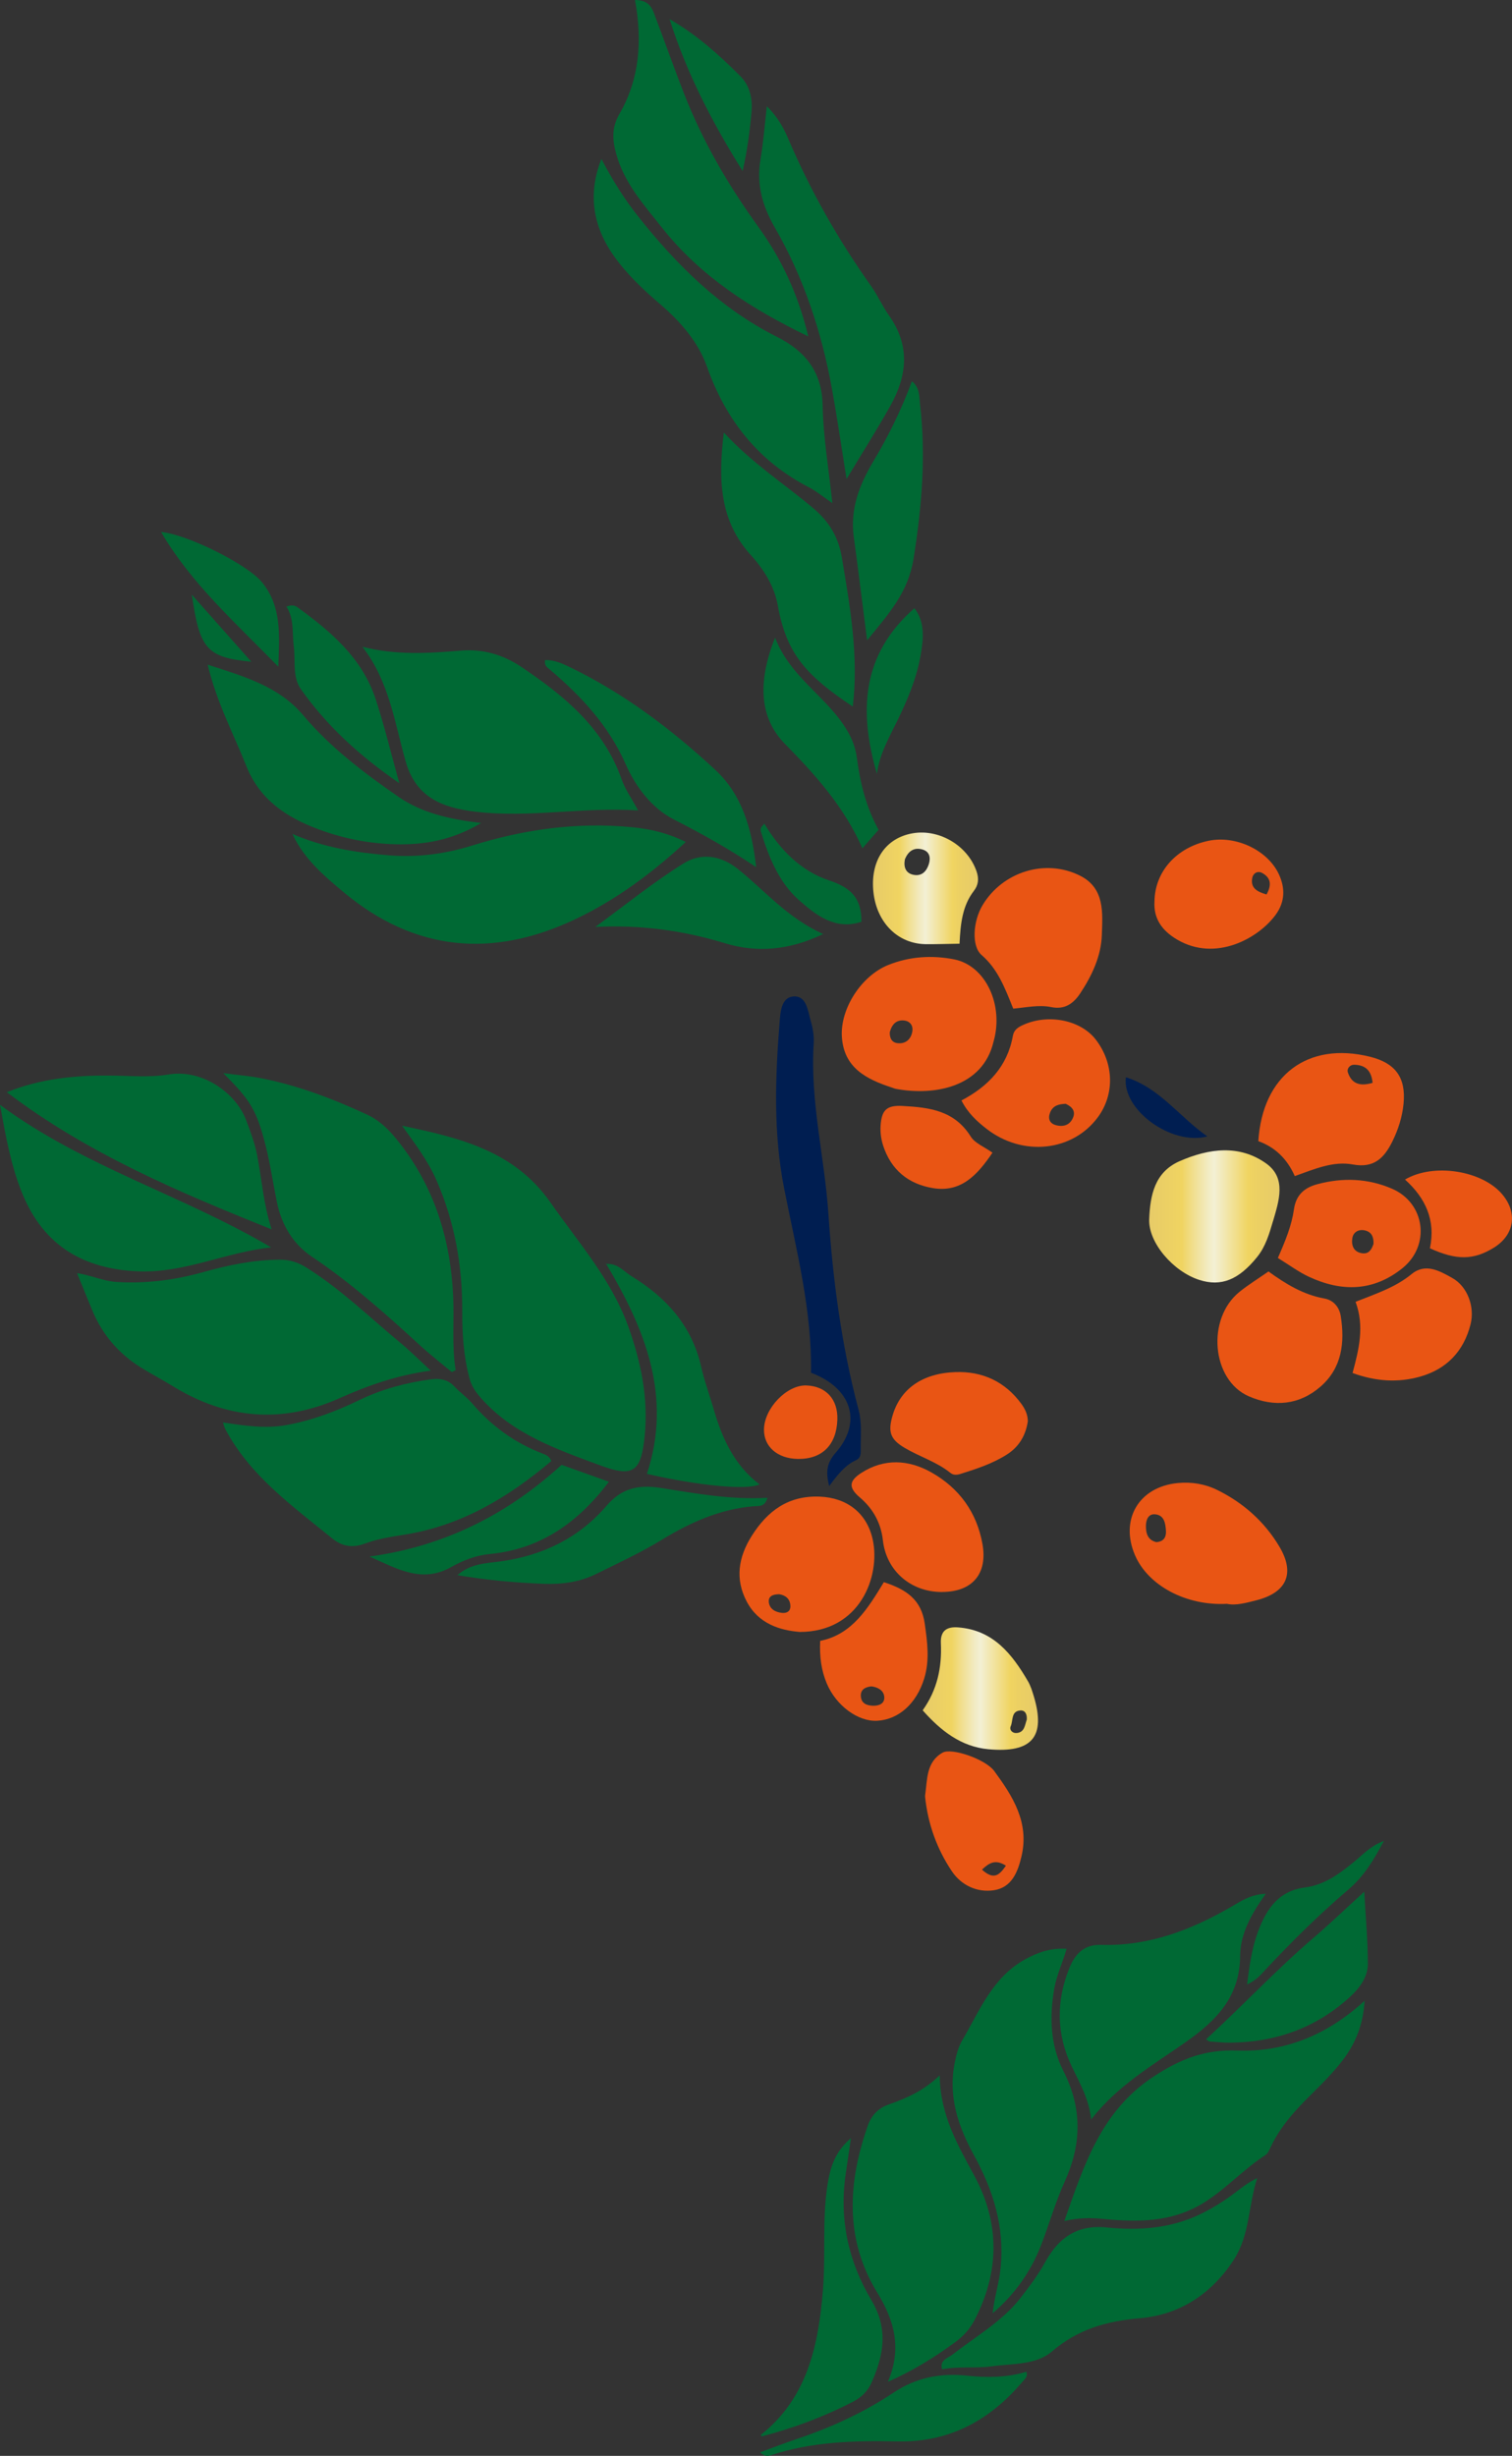 <?xml version="1.0" encoding="UTF-8"?><svg id="_レイヤー_2" xmlns="http://www.w3.org/2000/svg" xmlns:xlink="http://www.w3.org/1999/xlink" viewBox="0 0 328.31 533.15"><rect x="0" y="0" width="328.31" height="533.15" fill="#333333" stroke="none"/><defs><style>.cls-1{fill:#e95514;}.cls-2{fill:#001e51;}.cls-3{fill:url(#_新規グラデーションスウォッチ_1);}.cls-4{fill:url(#_新規グラデーションスウォッチ_1-2);}.cls-5{fill:url(#_新規グラデーションスウォッチ_1-3);}.cls-6{fill:#006934;}</style><linearGradient id="_新規グラデーションスウォッチ_1" x1="249.52" y1="264.08" x2="277.83" y2="264.08" gradientUnits="userSpaceOnUse"><stop offset="0" stop-color="#e7cb68"/><stop offset=".25" stop-color="#f0d461"/><stop offset=".35" stop-color="#f1e094"/><stop offset=".45" stop-color="#f2ebc2"/><stop offset=".5" stop-color="#f3f0d4"/><stop offset=".76" stop-color="#f0d461"/><stop offset=".83" stop-color="#ecd063"/><stop offset="1" stop-color="#e7cb68"/></linearGradient><linearGradient id="_新規グラデーションスウォッチ_1-2" x1="189.54" y1="192.86" x2="212.35" y2="192.86" xlink:href="#_新規グラデーションスウォッチ_1"/><linearGradient id="_新規グラデーションスウォッチ_1-3" x1="200.34" y1="366.57" x2="225.39" y2="366.57" xlink:href="#_新規グラデーションスウォッチ_1"/></defs><g id="_中間"><path class="cls-3" d="M276.41,265.11c-.81,2.74-1.58,5.46-3.43,7.76-3.99,4.96-7.81,6.52-12.57,4.99-5.64-1.81-11.1-8.08-10.88-13.22.22-5.1,1.14-10.18,6.65-12.58,6.31-2.75,12.91-3.64,18.74.51,4.47,3.18,2.79,8.12,1.5,12.54Z"/><path class="cls-1" d="M281.15,255.33c-1.73-3.89-4.38-6.31-7.92-7.6.9-14.3,10.74-21.67,24.24-18.32,5.53,1.37,7.85,4.52,7.29,10.22-.28,2.84-1.14,5.56-2.41,8.14-1.76,3.57-3.97,5.89-8.59,5.03-4.21-.79-8.23.95-12.62,2.52ZM298.04,235.07c-.29-2.97-1.87-3.89-4.04-3.92-.85-.01-1.62.81-1.32,1.69.83,2.45,2.61,3.04,5.36,2.24Z"/><path class="cls-1" d="M275.44,276.03c3.69,2.67,7.53,5.04,12.12,5.86,2.07.37,3.28,1.97,3.57,3.84.9,5.72.27,11.22-4.37,15.27-4.63,4.05-10.13,4.51-15.61,2.12-8.1-3.54-9.21-16.88-2-22.68,1.94-1.56,4.08-2.88,6.28-4.41Z"/><path class="cls-1" d="M277.47,273.1c1.66-3.79,3-7.07,3.49-10.55.44-3.15,2.29-4.73,5.08-5.47,5.51-1.48,11-1.28,16.24.99,7.2,3.13,8.36,12.33,2.23,17.25-6.31,5.07-13.21,5.16-20.29,1.86-2.24-1.04-4.26-2.56-6.74-4.08ZM298.24,270.03c.04-1.36-.31-2.59-1.93-2.93-1.35-.28-2.45.41-2.66,1.64-.26,1.53.19,3.05,2.11,3.33,1.43.21,2.06-.76,2.48-2.04Z"/><path class="cls-1" d="M294.34,282.61c4.59-1.81,8.7-3.17,12.16-6.01,3.04-2.49,6.13-.67,8.84.84,3.3,1.84,4.94,6.25,3.96,10.1-1.48,5.82-5.2,9.71-10.99,11.33-4.77,1.33-9.56,1.04-14.62-.8,1.36-5.08,2.64-10.11.65-15.46Z"/><path class="cls-1" d="M310.49,270.99c1.29-6.18-1.02-10.95-5.41-14.92,6.24-3.68,16.88-1.94,21.19,3.3,3.33,4.04,2.51,8.81-1.98,11.54-4.34,2.64-8.02,2.73-13.8.08Z"/><path class="cls-1" d="M215.73,226.15c-2.33,9.86-12.79,11.79-21.17,10.24-.33-.06-.64-.21-.96-.31-5.5-1.81-10.38-4.27-10.8-11.01-.38-6.08,4.21-13.21,10.04-15.57,4.63-1.87,9.52-2.18,14.34-1.23,6.86,1.36,10.83,9.94,8.55,17.88ZM193.21,224.03c-.06,1.03.23,2.25,1.65,2.43,1.71.21,2.92-.77,3.23-2.48.25-1.36-.51-2.34-1.88-2.45-1.53-.12-2.51.75-2.99,2.5Z"/><path class="cls-1" d="M220.01,218.97c-1.84-4.58-3.37-8.62-6.87-11.64-2.24-1.93-1.87-7.37.22-10.84,4.36-7.26,13.65-10.16,21.17-6.38,5.42,2.73,4.87,8.13,4.72,12.86-.15,4.56-2.12,8.79-4.67,12.64-1.51,2.29-3.41,3.62-6.33,3.02-2.66-.54-5.33.07-8.24.34Z"/><path class="cls-1" d="M208.77,238.9c5.8-3.05,9.98-7.39,11.16-14.03.23-1.32,1.17-1.9,2.3-2.4,5.45-2.43,12.42-1.03,15.69,3.2,3.96,5.13,4.15,11.85.48,16.85-5.5,7.48-16.36,8.65-24.22,2.51-2.08-1.62-4.06-3.44-5.41-6.13ZM231.4,239.63c-1.31.06-2.77.25-3.41,1.96-.49,1.32-.05,2.33,1.35,2.69,1.64.42,3.04-.08,3.68-1.72.5-1.27-.11-2.24-1.61-2.93Z"/><path class="cls-4" d="M208.34,204.87c-2.67.04-4.99.12-7.31.1-6.03-.05-10.64-4.63-11.37-11.24-.73-6.57,2.34-11.47,7.95-12.72,5.98-1.33,12.45,2.38,14.44,8.17.55,1.6.4,2.95-.6,4.24-2.48,3.24-2.89,7.06-3.1,11.45ZM196.48,186.57c-.31,1.68.17,3.04,1.95,3.36,1.71.31,2.76-.76,3.25-2.33.44-1.42.18-2.73-1.37-3.18-1.87-.55-3.13.39-3.83,2.15Z"/><path class="cls-1" d="M215.5,250.24c-3.3,4.89-6.85,8.69-12.91,7.69-5.36-.88-9.14-3.96-10.85-9.3-.52-1.63-.67-3.31-.47-4.97.33-2.69,1.36-3.74,4.64-3.57,6.01.32,11.34,1,14.89,6.67.9,1.43,2.89,2.18,4.7,3.48Z"/><path class="cls-6" d="M137.88,0c3.37,0,3.83,2.11,4.52,3.93,2.08,5.49,4.03,11.02,6.17,16.49,4.08,10.42,9.64,19.9,16.16,28.93,5.05,6.99,8.63,14.72,10.77,23.68-12.36-5.97-23.32-12.98-31.69-23.52-3.96-4.99-8.27-9.75-10.02-16.13-.82-3-1.02-5.64.7-8.63C138.87,17.2,139.51,8.89,137.88,0Z"/><path class="cls-6" d="M180.74,109.23c-2.19-1.5-3.49-2.61-4.97-3.37-11.04-5.68-18.12-14.58-22.24-26.21-1.93-5.46-5.78-9.83-10.18-13.61-3.71-3.19-7.27-6.52-10.1-10.54-4.63-6.58-5.59-13.59-2.66-21,2.41,4.59,4.92,8.63,7.9,12.39,8.44,10.64,17.88,20.04,30.19,26.22,6.09,3.06,9.82,7.52,9.95,14.92.12,6.8,1.3,13.58,2.11,21.22Z"/><path class="cls-6" d="M166.5,23.05c2.32,2.3,3.59,4.58,4.64,7.03,4.83,11.33,10.87,21.98,18.01,32.02,1.45,2.04,2.47,4.41,3.92,6.45,4.56,6.43,3.93,12.96.33,19.42-2.84,5.1-5.98,10.03-9.58,16.02-1.17-7.27-2.06-13.46-3.18-19.62-2.23-12.32-6.15-24.12-12.39-34.96-2.75-4.78-4.03-9.43-3.11-14.84.61-3.6.88-7.26,1.37-11.53Z"/><path class="cls-6" d="M157.16,93.89c6.3,6.82,13.27,11.22,19.52,16.52,3.31,2.81,5.36,6.11,6.11,10.58,1.8,10.75,3.68,21.45,2.38,32.41-9.77-6.57-14.35-11.13-16.27-21.89-.75-4.22-2.99-7.84-5.86-10.99-6.74-7.4-7.14-16.2-5.87-26.63Z"/><path class="cls-6" d="M188.28,139.02c-1.05-8.17-1.92-15.34-2.9-22.49-.82-6.02,1.23-11.3,4.2-16.28,3.28-5.5,6.1-11.2,8.43-17.48,1.74,1.4,1.57,3.32,1.76,4.97,1.32,11.27.38,22.36-1.41,33.59-1.17,7.3-5.35,11.89-10.09,17.69Z"/><path class="cls-6" d="M190.77,180.14c-1.24,1.42-2.21,2.53-3.51,4.02-3.99-9.06-10.23-15.95-16.84-22.69-5.5-5.61-5.98-13.38-2.12-23.04,3.17,8.22,10.35,12.31,14.77,18.78,1.54,2.25,2.61,4.49,2.98,7.27.71,5.31,1.9,10.55,4.72,15.66Z"/><path class="cls-6" d="M145.38,4.15c5.91,3.4,10.76,7.75,15.37,12.38,2.17,2.18,2.68,5.02,2.42,7.94-.37,4.16-.93,8.3-1.92,12.66-6.52-10.41-12.15-21.21-15.86-32.98Z"/><path class="cls-6" d="M190.41,167.99c-3.9-13.39-3.45-25.81,8.14-35.95,2.34,3.02,1.97,6.61,1.36,10.15-.86,5.01-2.82,9.66-5.03,14.19-1.82,3.74-3.92,7.35-4.47,11.6Z"/><path class="cls-2" d="M262.16,246.7c-7.7,2.08-18.57-5.72-17.69-12.84,7.4,2.33,11.57,8.59,17.69,12.84Z"/><path class="cls-6" d="M78.69,140.41c7.31,1.87,14.29,1.43,21.29.84,4.85-.41,9.19.82,13.32,3.6,9.36,6.31,17.8,13.27,21.71,24.41.76,2.16,2.16,4.1,3.55,6.68-12.13-.79-23.72,1.7-35.44.26-7.24-.89-12.85-3.17-15.05-10.94-2.4-8.47-3.58-17.41-9.38-24.85Z"/><path class="cls-6" d="M63.5,181.05c6.82,2.94,13.91,4.07,21.11,4.64,6.09.48,12.05-.31,17.9-2.13,11.34-3.54,22.92-5.14,34.81-3.97,3.85.38,7.55,1.21,11.59,3.19-7.51,6.92-15.24,12.62-23.99,16.77-17.91,8.5-34.8,7.06-50.27-5.83-4.33-3.61-8.64-7.27-11.15-12.67Z"/><path class="cls-6" d="M45.1,144.3c8.17,2.63,15.47,4.74,20.74,10.98,5.9,7,13.15,12.48,20.61,17.65,5.07,3.52,10.98,4.91,18.02,5.74-6.34,3.76-12.32,4.75-18.53,4.61-5.75-.13-11.38-1.23-16.77-3.24-6.96-2.6-12.77-6.39-15.72-13.82-2.76-6.97-6.36-13.61-8.35-21.91Z"/><path class="cls-6" d="M164.18,188.25c-6.11-4.12-11.94-7.32-17.9-10.37-4.68-2.39-8.24-7.01-10.43-11.99-3.71-8.41-9.71-14.83-16.57-20.63-.5-.43-1.11-.75-.94-1.96,1.95-.07,3.74.73,5.44,1.55,11.73,5.69,22.03,13.46,31.53,22.28,5.83,5.41,7.9,12.67,8.88,21.11Z"/><path class="cls-6" d="M178.73,202.78c-7.5,3.58-14.47,4.08-21.35,1.98-9.1-2.77-18.24-4.02-28.12-3.53,6.36-4.64,12.5-9.64,19.17-13.79,3.64-2.27,7.88-1.88,11.69,1.14,5.89,4.66,10.74,10.64,18.62,14.19Z"/><path class="cls-6" d="M62.15,131.73c.81-.35,1.67-.45,2.4.08,7.29,5.27,14.09,11.05,17.02,19.96,1.88,5.71,3.28,11.58,5.14,18.26-8.68-5.97-15.74-12.45-21.36-20.39-1.92-2.71-1.15-6.19-1.56-9.33-.39-2.95.15-6.07-1.68-8.74l.03.16Z"/><path class="cls-6" d="M60.43,144.73c-9.37-9.61-18.89-18.03-25.46-29.24,5.71.51,18.74,7.03,21.91,10.9,4.3,5.25,3.81,11.39,3.55,18.35Z"/><path class="cls-6" d="M165.96,178.79c3.36,5.64,7.93,10.31,14.06,12.34,4.67,1.55,7.06,3.75,7.03,8.98-5.68,1.92-9.98-1.52-13.62-4.75-4.29-3.8-6.5-9.29-8.21-14.81-.23-.74.24-1.26.78-1.7l-.04-.06Z"/><path class="cls-6" d="M54.57,143.66c-9.68-.96-11.2-2.72-12.92-14.56,4.73,5.33,8.82,9.94,12.92,14.56Z"/><path class="cls-6" d="M166,178.85l-.39.05s.34-.11.34-.11c0,0,.04.06.04.06Z"/><path class="cls-2" d="M180.05,322.6c-.85-3.26-.42-5.13,1.43-7.25,5.8-6.65,3.46-14-5.38-17.34.23-13.6-3.22-26.74-5.84-40.04-2.33-11.8-1.95-23.84-1-35.79.18-2.22.26-5.72,3.12-5.86,2.82-.14,3.05,3.27,3.71,5.5.45,1.52.69,3.2.59,4.79-.79,12.48,2.37,24.6,3.2,36.92.97,14.39,2.84,28.62,6.56,42.58.74,2.76.42,5.62.46,8.44.01.94.06,1.94-1.01,2.43-2.37,1.09-3.95,3.08-5.84,5.63Z"/><path class="cls-1" d="M173.65,354.28c-4.2-.35-8.96-1.69-11.54-6.66-2.52-4.82-1.79-9.55,1.08-14.13,3.47-5.52,8.01-8.87,14.85-8.58,5.91.25,10.23,3.6,11.47,9.36,1.7,7.91-2.74,20-15.86,20.01ZM169.18,346.1c-1.28,0-2.38.37-2.24,1.71.16,1.5,1.41,2.17,2.82,2.33,1.05.12,1.9-.31,1.86-1.5-.05-1.56-1.06-2.33-2.44-2.55Z"/><path class="cls-1" d="M204.53,345.61c-6.82,0-12.08-4.63-12.82-11.21-.42-3.75-2.1-6.84-5.01-9.32-2.44-2.08-2.42-3.55.29-5.3,5-3.24,10.32-2.92,15.27-.12,6,3.4,9.83,8.61,11.07,15.54,1.15,6.44-2.19,10.4-8.79,10.4Z"/><path class="cls-1" d="M223.18,308.54c-.45,3.02-1.87,5.52-4.54,7.22-3.09,1.97-6.54,3.1-10.01,4.19-.82.26-1.6.34-2.29-.22-2.98-2.39-6.66-3.49-9.89-5.4-3.17-1.87-3.69-3.51-2.62-7.11,1.69-5.67,6.39-9.1,13.64-9.35,5.85-.2,10.76,2.05,14.3,6.89.8,1.1,1.39,2.3,1.41,3.78Z"/><path class="cls-1" d="M191.91,343.47c4.87,1.58,8.15,3.77,8.89,9.03.57,4.06,1.1,7.97-.14,11.95-1.69,5.4-5.5,8.82-10.14,9.11-4.18.26-9-3.28-11.02-8.15-1.15-2.77-1.57-5.68-1.41-9.19,6.99-1.39,10.41-7.15,13.83-12.75ZM189.19,366.1c-1.41.15-2.41.75-2.26,2.25.14,1.47,1.29,1.9,2.59,1.95,1.35.05,2.61-.47,2.49-1.92-.12-1.45-1.43-2.11-2.82-2.29Z"/><path class="cls-1" d="M200.88,390.14c0-.13-.02-.27,0-.4.5-3.4.19-7.21,3.78-9.25,1.99-1.13,9.34,1.42,11.23,3.99,4.02,5.48,7.65,11.16,5.91,18.53-.81,3.44-2.13,6.74-5.96,7.34-3.66.57-7.11-1.08-9.13-4.08-3.25-4.82-5.22-10.27-5.83-16.13ZM213.22,405.88c2.58,2.34,3.78,1.2,5.2-.86-2.24-1.41-3.56-.69-5.2.86Z"/><path class="cls-5" d="M200.34,371.3c3.19-4.46,4.2-9.36,3.96-14.58-.12-2.6,1.17-3.62,3.71-3.43,7.65.56,11.73,5.76,15.2,11.7.6,1.03.95,2.22,1.3,3.37,2.56,8.64-.37,12.26-9.91,11.38-5.91-.54-10.32-4-14.25-8.44ZM222.95,373.32c.08-1.09-.29-2.07-1.41-1.99-2.03.15-1.53,2.19-2.07,3.4-.36.82.35,1.58,1.29,1.49,1.74-.15,1.76-1.73,2.19-2.9Z"/><path class="cls-1" d="M181.82,308.18c-.18,5.51-3.31,8.62-8.59,8.54-4.4-.07-7.38-2.65-7.34-6.38.04-4.61,4.95-9.72,9.2-9.57,4.27.15,6.87,3.01,6.73,7.41Z"/><path class="cls-6" d="M87.28,244.38c12.33,2.6,24.34,5.34,32.27,16.7,6.06,8.7,13.19,16.66,16.86,26.87,2.76,7.69,4.4,15.54,3.58,23.72-.78,7.84-2.42,9.13-9.64,6.46-9.41-3.49-19.04-6.78-26-14.72-1.1-1.25-1.94-2.47-2.38-4.09-1.32-4.85-1.62-9.78-1.6-14.79.03-9.78-1.64-19.24-5.58-28.27-1.89-4.33-4.71-8.02-7.5-11.89Z"/><path class="cls-6" d="M93.53,297.55c-7.34.99-13.63,3.23-19.79,5.98-12.47,5.57-24.54,4.56-36.16-2.57-2.29-1.41-4.68-2.65-6.96-4.07-4.82-3-8.37-7.12-10.56-12.37-1.08-2.6-2.14-5.21-3.34-8.13,3.05.44,5.72,1.75,8.65,1.92,6.39.38,12.61-.42,18.74-2.14,5.45-1.53,10.95-2.67,16.65-2.7,2.11-.01,3.91.56,5.69,1.66,7.47,4.64,13.72,10.79,20.45,16.35,2.15,1.78,4.13,3.77,6.63,6.06Z"/><path class="cls-6" d="M119.7,317.19c-9.29,7.84-19.46,13.99-31.81,15.96-2.91.47-5.9.91-8.63,1.94-2.78,1.05-5.05.58-7.13-1.12-8.63-7.03-17.8-13.54-23.21-23.72-.18-.33-.26-.72-.51-1.45,4.72.72,9.2,1.39,13.74.58,5.61-1.01,10.87-3.02,15.96-5.48,4.9-2.36,10.05-3.72,15.41-4.45,1.99-.27,3.69,0,5.14,1.54,1.19,1.27,2.67,2.29,3.8,3.61,4.19,4.9,9.21,8.59,15.25,10.92.68.26,1.54.49,2.01,1.67Z"/><path class="cls-6" d="M98.11,297.87c-2.35-1.96-4.77-3.83-7.02-5.9-7.43-6.82-14.94-13.5-23.35-19.14-4.17-2.8-6.62-6.97-7.63-11.92-.83-4.08-1.42-8.22-2.44-12.24-1.93-7.63-3.29-9.82-9.19-15.7,3.15.41,5.69.61,8.16,1.09,8.09,1.58,15.74,4.51,23.17,7.96,3.33,1.55,5.73,4.43,7.89,7.36,7.01,9.5,10.16,20.34,10.7,32,.25,5.35-.33,10.73.54,16.07-.28.13-.55.27-.83.4Z"/><path class="cls-6" d="M1.48,237.11c7.28-2.95,14.73-3.66,22.25-3.62,4.29.02,8.58.48,12.86-.23,7.57-1.26,14.75,4.29,16.82,9.83.94,2.51,1.92,5.05,2.42,7.66,1.02,5.23,1.35,10.59,3.16,16.14-20.36-8.17-40.03-16.51-57.52-29.79Z"/><path class="cls-6" d="M0,239.85c18.09,13.4,39.73,19.64,58.88,30.95-9.82,1.02-18.86,5.62-28.87,5.2-11.84-.49-20.48-5.55-25.12-16.78-2.52-6.11-3.65-12.57-4.89-19.37Z"/><path class="cls-6" d="M131.59,274.42c2.44-.29,3.87,1.62,5.63,2.7,7.51,4.58,13.01,10.72,15.03,19.59.71,3.14,1.84,6.18,2.74,9.28,1.82,6.3,4.47,12.11,9.94,16.27-2.91,1.28-13.24.27-24.46-2.29,5.57-16.9-.46-31.54-8.92-45.71l.05.17Z"/><path class="cls-6" d="M166.62,325.16c-.5,2.09-1.95,1.74-3.04,1.84-7.28.62-13.67,3.49-19.85,7.26-4.57,2.79-9.47,5.06-14.28,7.43-3.56,1.76-7.39,2.29-11.37,2.14-6.17-.24-12.29-.78-18.76-1.88,2.94-2.58,6.31-2.56,9.39-2.99,9.16-1.28,16.95-5.05,23-12.08,3.2-3.72,6.78-4.65,11.77-3.86,7.6,1.21,15.24,2.6,23.14,2.14Z"/><path class="cls-6" d="M132.22,321.68c-6.72,8.86-14.86,14.64-25.91,15.69-2.94.28-5.77,1.37-8.34,2.82-6.44,3.64-11.91.28-17.74-2.28,16.16-2.19,29.91-9.11,41.71-19.91,3.43,1.23,6.68,2.39,10.28,3.68Z"/><path class="cls-6" d="M131.53,274.25c.07.04.14.08.21.12-.04.02-.09.04-.14.06,0,0-.06-.18-.06-.18Z"/><path class="cls-1" d="M266.43,348.18c-8.9.47-17.12-3.96-19.97-10.53-3.36-7.77.83-14.87,9.24-15.69,3.02-.29,5.93.18,8.61,1.5,5.66,2.79,10.27,6.88,13.49,12.3,3.47,5.83,1.58,9.99-5.03,11.66-2.2.55-4.4,1.18-6.34.76ZM251.08,334.78c1.7-.1,2.17-1.2,2.09-2.47-.1-1.6-.37-3.43-2.4-3.57-1.4-.1-1.93,1.15-1.95,2.49-.02,1.74.46,3.13,2.26,3.55Z"/><path class="cls-6" d="M231.1,482.17c4.34-12.34,8.01-23.89,19.39-31.37,5.8-3.82,11.13-5.9,18.15-5.64,10.25.38,19.47-3.31,27.66-10.8-.31,5.26-2.03,9.38-4.83,13-1.97,2.54-4.25,4.86-6.55,7.12-3.47,3.41-6.74,6.94-8.89,11.37-.35.72-.67,1.63-1.29,2.02-4.99,3.21-8.92,7.78-14.08,10.76-6.54,3.77-13.6,3.79-20.77,3.11-2.68-.26-5.33-.38-8.8.43Z"/><path class="cls-6" d="M192.79,517.07c3.03-7.12,1.53-13.12-2.3-19.36-7.08-11.52-6.42-23.8-2.09-36.16.82-2.35,2.28-3.88,4.59-4.69,3.81-1.34,7.49-2.92,11.05-6.31.11,8.66,3.95,15.15,7.57,21.87,5.54,10.27,5.44,20.87-.03,31.3-1.02,1.94-2.39,3.44-4.19,4.76-4.53,3.32-9.27,6.25-14.6,8.59Z"/><path class="cls-6" d="M215.54,502.19c.35-3.41,1.42-6.59,1.74-9.93.86-8.78-1.58-16.7-5.76-24.31-3.42-6.22-5.68-12.75-4.23-20.08.35-1.74.76-3.42,1.64-4.92,3.78-6.43,6.54-13.64,13.61-17.57,2.77-1.54,5.6-2.53,9.06-2.31-.86,3.01-2.2,5.77-2.71,8.79-1.03,6.13-.81,12.18,2.01,17.73,4.1,8.06,3.99,15.88.29,24.01-1.99,4.39-3.32,9.08-5.05,13.6-2.24,5.85-5.75,10.86-10.6,14.98Z"/><path class="cls-6" d="M204.57,514.38c-.63-2.06,1.27-2.44,2.31-3.26,5.06-3.97,10.76-7.15,14.8-12.37,1.89-2.45,3.74-4.89,5.24-7.62,2.87-5.25,6.9-8.23,13.37-7.57,7,.71,13.94.25,20.48-2.95,2.81-1.37,5.38-3.02,7.83-4.92,1.33-1.03,2.69-2.04,4.38-2.84-1.91,5.89-1.61,12.32-5.01,17.62-4.78,7.44-11.77,12.06-20.47,12.8-7.24.62-13.44,2.38-19.09,7.22-3.48,2.98-8.62,2.59-13.13,3.22-3.57.5-7.21-.09-10.77.68h.07Z"/><path class="cls-6" d="M274.84,411.13c-3.17,4.43-5.52,8.68-5.56,13.45-.06,8.9-5.13,14.05-11.87,18.78-7.08,4.97-14.73,9.35-20.48,16.76-.47-4.45-2.48-7.89-4.19-11.46-3.39-7.06-3.45-14.25-.52-21.47,1.25-3.07,3.21-5.09,6.92-4.98,10.28.31,19.46-3.2,28.2-8.26,2.13-1.24,4.27-2.71,7.5-2.83Z"/><path class="cls-6" d="M165.19,528.61c10.18-8.09,12.54-19.52,13.51-31.56.61-7.64-.21-15.33,1.01-22.94.73-4.61,2.14-7.44,5.06-9.94-.4,2.73-.76,5.18-1.12,7.63-1.48,9.85.53,19.13,5.56,27.54,3.76,6.28,2.67,12.06-.03,18.04-.79,1.76-2.19,3.08-3.89,3.97-6.33,3.29-12.98,5.77-19.89,7.57l-.2-.31Z"/><path class="cls-6" d="M261.87,442.72c8.03-7.36,15.25-15.11,23.3-22,3.64-3.11,7.1-6.44,11.06-10.05.31,5.6.77,10.62.78,15.64,0,2.91-1.79,5.29-3.9,7.22-7.37,6.73-16.16,9.84-26.07,9.92-1.47.01-2.93-.16-4.4-.26-.12,0-.23-.13-.78-.47Z"/><path class="cls-6" d="M222.81,514.81c.51,1.12-.32,1.69-.93,2.4-7.1,8.35-15.92,13.05-27.08,12.81-9.3-.21-18.54.04-27.49,3.01-.61.2-1.33.25-2.28-.65,2.77-1.01,5.3-2,7.88-2.86,7.44-2.49,14.56-5.74,21.06-10.07,5.03-3.35,10.26-4.32,16.07-3.71,4.29.46,8.58.42,12.77-.84v-.09Z"/><path class="cls-6" d="M270.79,430.8c.66-5.43,1.43-10.25,3.81-14.71,1.9-3.56,4.6-5.81,8.71-6.33,4.32-.54,7.65-3.06,10.9-5.74,1.8-1.49,3.41-3.29,6.29-4.38-2.3,4.33-4.42,7.77-7.82,10.66-6.34,5.38-12.25,11.27-17.95,17.35-1,1.07-1.92,2.24-3.93,3.14Z"/><path class="cls-1" d="M250.68,195.73c.06-6.53,4.8-11.76,11.72-13.2,5.96-1.24,12.85,2.04,15.28,7.24,1.43,3.06,1.32,6.06-.66,8.78-3.72,5.14-13.06,10.36-21.43,5.42-3.37-1.99-5.12-4.62-4.91-8.25ZM275.01,194.18c1.24-2.21.82-3.71-.96-4.67-.96-.52-1.94.04-2.14,1.09-.41,2.19,1.03,2.98,3.1,3.58Z"/></g></svg>